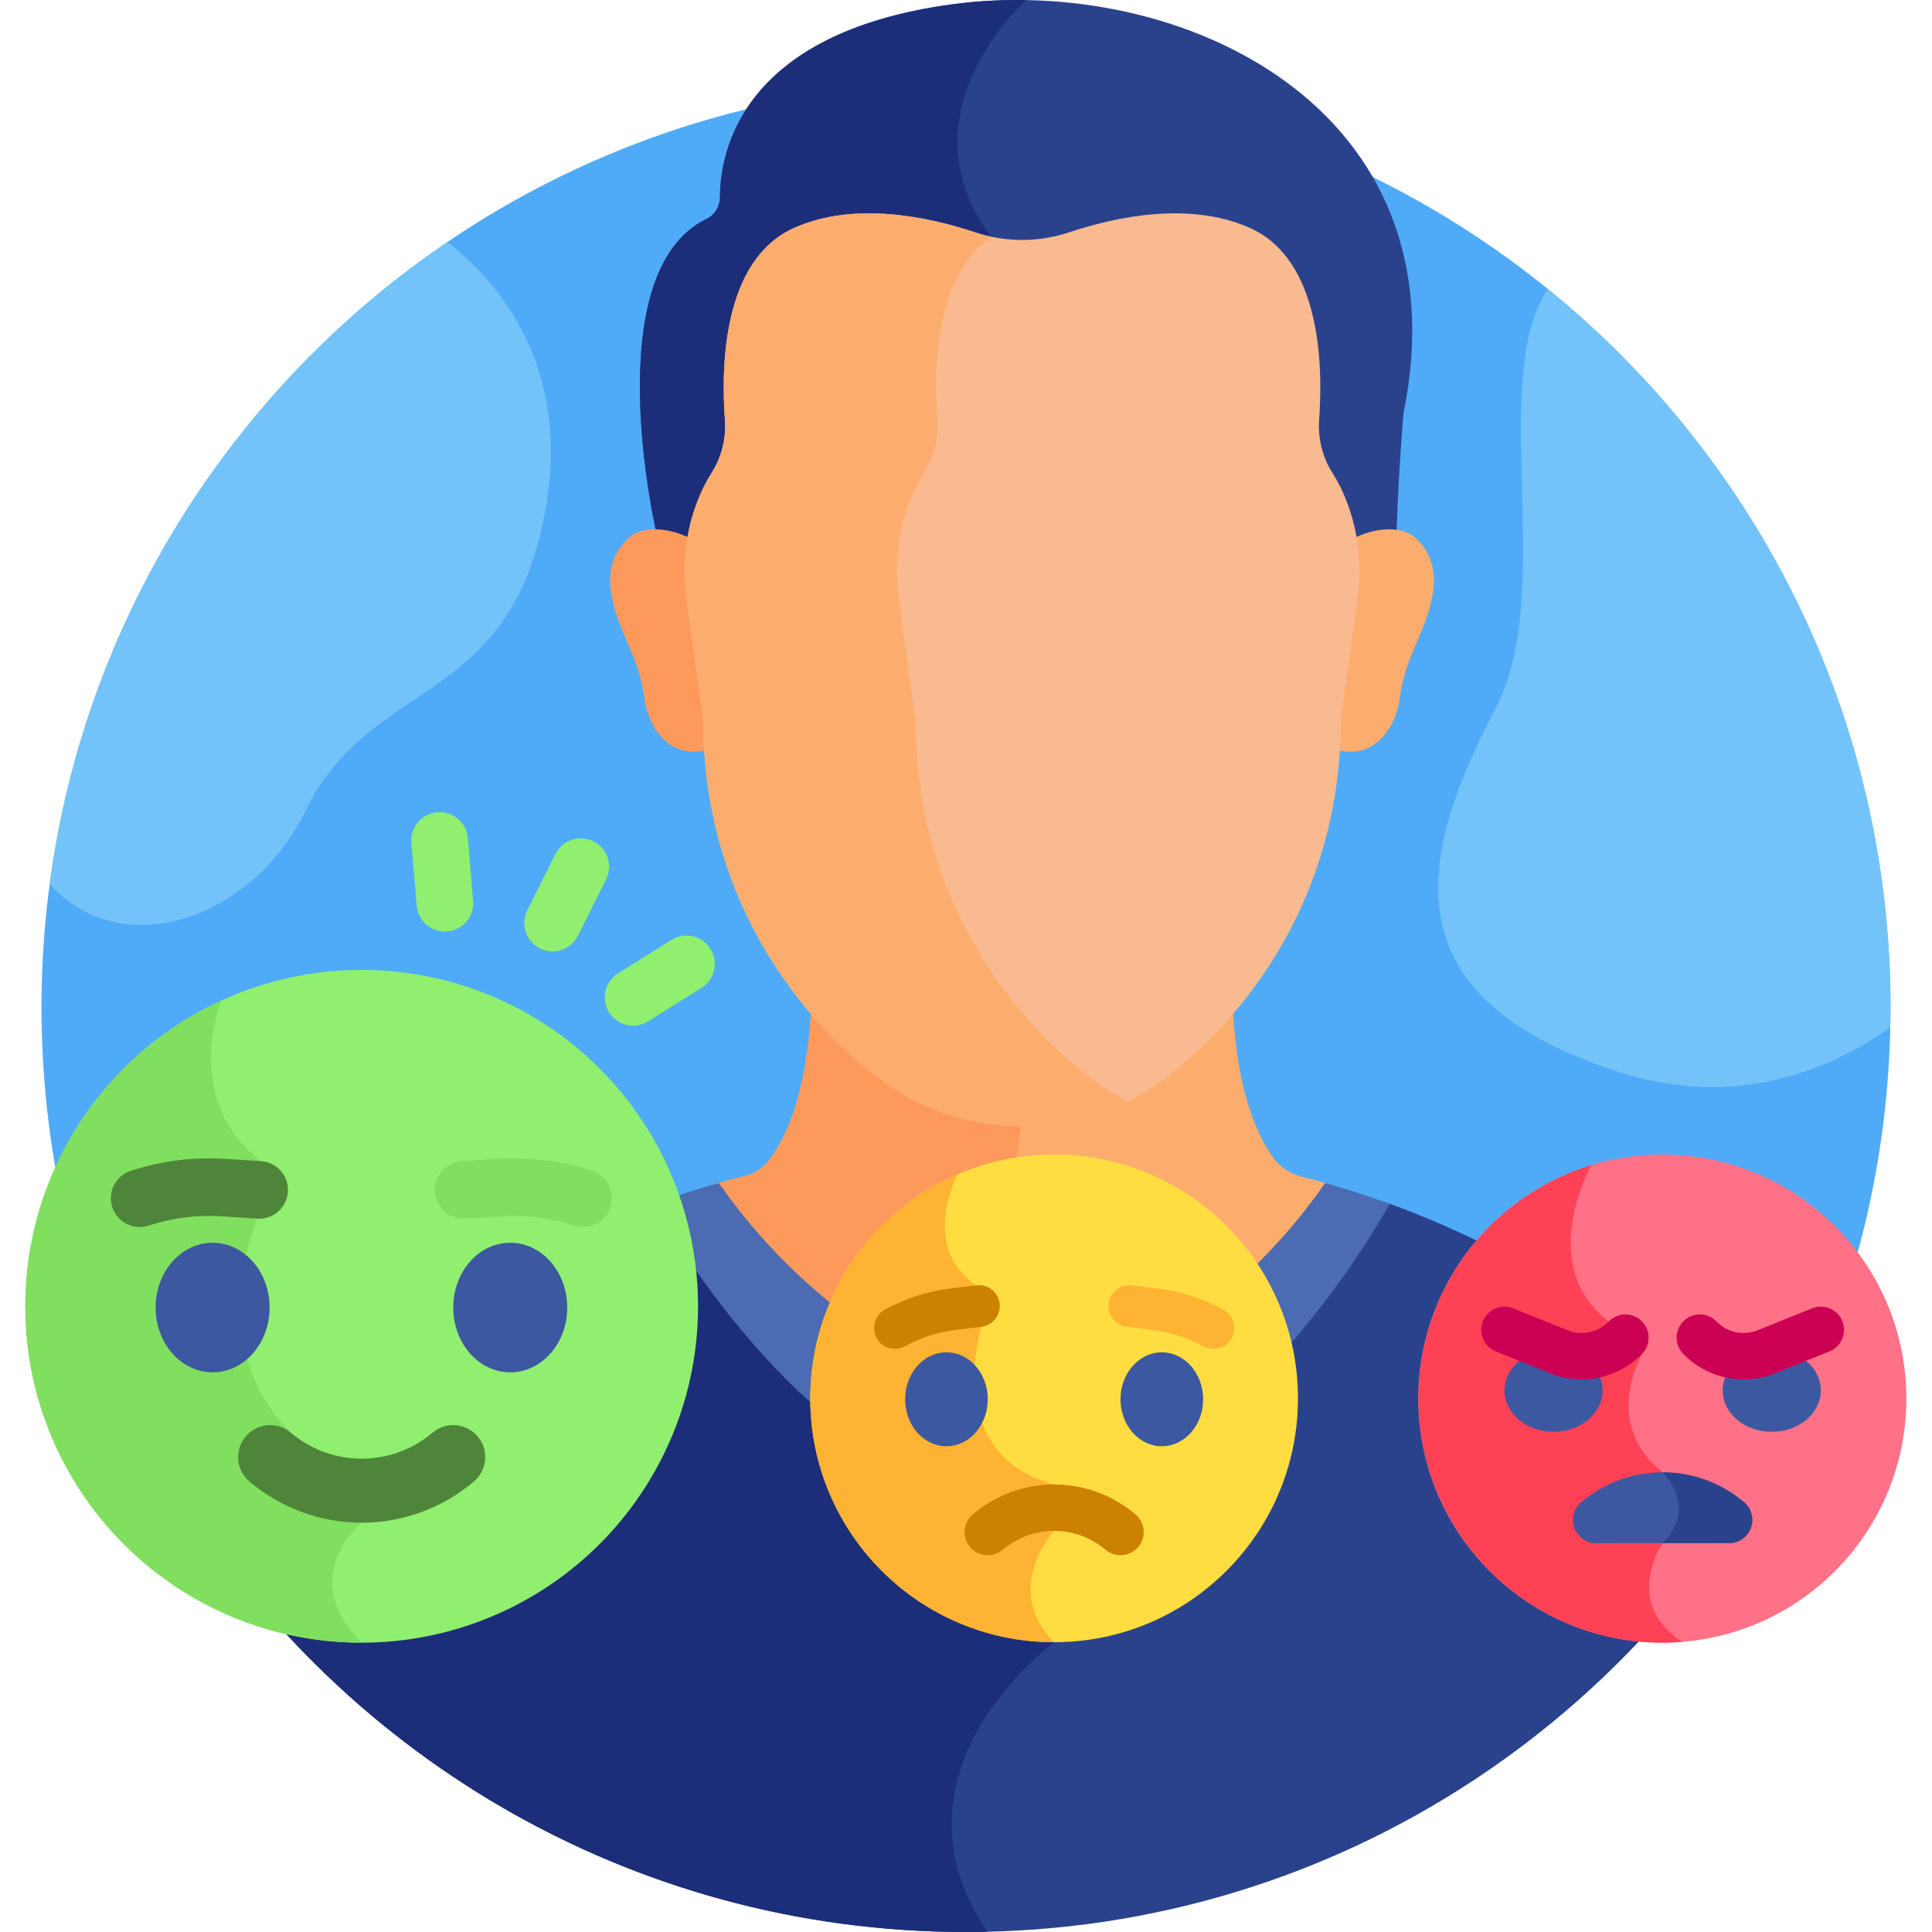 <svg xmlns="http://www.w3.org/2000/svg" xmlns:xlink="http://www.w3.org/1999/xlink" xmlns:svgjs="http://svgjs.com/svgjs" width="512" height="512" viewBox="0 0 512 512" style="enable-background:new 0 0 512 512" class=""><g><g xmlns="http://www.w3.org/2000/svg"><path d="m470.544 385.369c19.402-35.09 30.459-75.437 30.459-118.371.0-135.311-109.691-245.002-245.002-245.002S10.998 131.687 10.998 266.998c0 20.337 2.495 40.089 7.165 58.983z" fill="#4fabf7" data-original="#4fabf7" style="" class=""/><path d="m220.644 347.569c14.324 11.123 32 17.164 50.205 17.164 18.204.0 35.881-6.042 50.204-17.164 10.616-8.244 21.944-19.466 31.856-33.604-2.655-.766-5.338-1.492-8.054-2.172-3.072-.77-5.771-2.617-7.514-5.076-8.035-11.335-10.26-28.858-10.697-41.566-5.636 6.565-11.551 12.055-17.203 16.444-22.666 17.603-54.549 17.579-77.186.0-5.652-4.389-11.566-9.88-17.203-16.444-.448 12.99-2.76 31.013-11.239 42.314-1.447 1.928-3.675 3.504-6.348 4.166-2.925.724-5.817 1.504-8.68 2.331 9.913 14.14 21.242 25.363 31.859 33.607z" fill="#fcad6d" data-original="#fcad6d" style="" class=""/><path d="m247.219 361.257c18.194-25.982 22.652-51.927 23.587-66.469-13.623-.009-27.241-4.409-38.551-13.192-5.652-4.389-11.566-9.88-17.203-16.444-.448 12.99-2.76 31.013-11.239 42.314-1.447 1.928-3.675 3.504-6.348 4.166-2.925.724-5.817 1.504-8.68 2.331 9.912 14.139 21.241 25.362 31.858 33.607 7.981 6.196 17.003 10.811 26.576 13.687z" fill="#fd995b" data-original="#fd995b" style="" class=""/><path d="m252.188 1.163C196.151 8.799 190.825 40.57 190.8 52.226c-.005 2.445-1.36 4.71-3.558 5.779-29.148 14.18-13.433 82.52-13.433 82.52 2.927.195 7.317 2.708 9.602 3.814.559-3.483 1.473-6.911 2.763-10.225.983-2.526 2.212-5.076 3.748-7.487 2.666-4.182 3.88-9.115 3.518-14.047-1.048-14.257-1.87-41.024 16.95-49.492 15.943-7.174 35.5-3.02 47.972 1.127 8.1 2.693 16.873 2.693 24.973.0 12.472-4.147 32.029-8.301 47.972-1.127 18.765 8.444 17.995 35.075 16.959 49.37-.36 4.97.821 9.954 3.507 14.168 1.586 2.488 2.844 5.126 3.843 7.731 1.241 3.238 2.124 6.584 2.67 9.981 2.88-1.395 8.324-4.242 11.845-3.744.431-14.943 1.811-31.053 1.811-31.053 16.606-81.33-59.418-116.599-119.754-108.378z" fill="#2a428c" data-original="#2a428c" style="" class=""/><path d="m271.891.025c-6.658-.116-13.271.262-19.704 1.139-56.036 7.635-61.362 39.406-61.387 51.062-.006 2.445-1.36 4.71-3.558 5.779-29.148 14.18-13.433 82.52-13.433 82.52 2.927.195 7.317 2.708 9.603 3.814.559-3.483 1.473-6.911 2.763-10.225.983-2.526 2.212-5.076 3.748-7.487 2.666-4.182 3.88-9.115 3.518-14.047-1.048-14.257-1.87-41.024 16.95-49.492 15.943-7.174 35.5-3.02 47.972 1.127 2.003.666 4.047 1.166 6.112 1.503-.502-1.024-1.103-2.026-1.827-2.999-24.037-32.354 8.183-61.742 9.243-62.694z" fill="#1c2e7a" data-original="#1c2e7a" style="" class=""/><path d="m375.103 142.536c-4.364-4-13.058-1.972-16.817.477.823 5.128.87 10.374.159 15.555l-4.436 32.307c0 2.604-.082 5.159-.233 7.67 10.816 3.263 16.19-6.448 17.095-13.112.39-2.869 1.027-5.696 1.91-8.455 2.877-8.986 13.257-24.42 2.322-34.442z" fill="#fcad6d" data-original="#fcad6d" style="" class=""/><path d="m166.594 142.536c4.364-4 13.059-1.972 16.817.477-.824 5.128-.87 10.374-.159 15.555l4.436 32.307c0 2.604.082 5.159.233 7.67-10.817 3.263-16.19-6.448-17.095-13.112-.39-2.869-1.027-5.696-1.91-8.455-2.877-8.986-13.257-24.42-2.322-34.442z" fill="#fd995b" data-original="#fd995b" style="" class=""/><path d="m356.942 133.032c-.998-2.605-2.257-5.243-3.843-7.731-2.686-4.214-3.868-9.199-3.508-14.169 1.035-14.295.48-42.252-18.285-50.696-15.943-7.174-35.498-3.02-47.97 1.127-8.099 2.694-16.877 2.694-24.977.0-12.472-4.147-32.027-8.3-47.97-1.127-18.819 8.468-19.324 36.561-18.277 50.818.362 4.932-.851 9.865-3.517 14.047-1.536 2.41-2.765 4.962-3.748 7.486-3.189 8.191-4.118 17.075-2.924 25.773l4.437 32.314c0 46.457 24.799 78.034 45.894 94.414 11.011 8.55 24.599 13.195 38.593 13.195s27.582-4.644 38.593-13.195c21.094-16.381 45.893-47.957 45.893-94.414l4.436-32.307c1.185-8.612.288-17.408-2.827-25.535z" fill="#f9ba8f" data-original="#f9ba8f" style="" class=""/><g><path d="m288.503 285.29c-21.095-16.381-45.894-47.957-45.894-94.414l-4.437-32.314c-1.194-8.698-.265-17.582 2.924-25.773.983-2.525 2.212-5.076 3.748-7.486 2.666-4.182 3.879-9.115 3.517-14.047-.967-13.167-.598-38.123 14.286-48.534-1.445-.306-2.877-.688-4.288-1.157-12.471-4.147-32.027-8.3-47.969-1.127-18.819 8.468-19.324 36.561-18.277 50.818.362 4.932-.851 9.865-3.517 14.047-1.536 2.41-2.765 4.962-3.748 7.486-3.188 8.191-4.118 17.075-2.924 25.773l4.437 32.314c0 46.457 24.799 78.034 45.894 94.414 11.011 8.55 24.599 13.195 38.593 13.195 9.827.0 19.449-2.299 28.124-6.623-3.678-1.835-7.19-4.026-10.469-6.572z" fill="#fcad6d" data-original="#fcad6d" style="" class=""/></g><path d="m426.63 345.179c-7.2-.589-11.031-3.382-19.517-8.166-12.941-7.298-26.227-13.501-40.239-18.502-11.061 18.642-23.248 33.712-34.754 45.115-17.503 17.344-39.102 26.764-61.346 26.764-22.246.0-43.844-9.42-61.347-26.764-11.498-11.393-23.674-26.449-34.728-45.07-13.959 5-27.255 11.204-40.116 18.457-8.486 4.784-12.317 7.578-19.517 8.166-26.383 2.157-46.086 13.299-59.825 31.196-3.855 5.023-7.074 10.446-9.675 16.141C88.343 464.076 166.569 512 256 512c99.246.0 184.706-59.013 223.213-143.862-13.227-13.134-30.671-21.168-52.583-22.959z" fill="#2a428c" data-original="#2a428c" style="" class=""/><path d="m209.427 363.625c-11.498-11.393-23.674-26.449-34.728-45.07-13.959 5-27.255 11.204-40.116 18.457-8.486 4.784-12.317 7.578-19.517 8.166-26.383 2.157-46.086 13.299-59.825 31.196-3.855 5.023-7.074 10.446-9.675 16.141C88.343 464.076 166.569 512 256 512c1.908.0 3.809-.029 5.706-.073-29.024-42.475 17.649-76.725 17.649-76.725l-19.832-45.642c-18.205-2.618-35.564-11.535-50.096-25.935z" fill="#1c2e7a" data-original="#1c2e7a" style="" class=""/><g><path d="m209.427 366.625c17.502 17.344 39.101 26.764 61.347 26.764 22.245.0 43.843-9.42 61.346-26.764 12.011-11.903 24.767-27.791 36.206-47.578-5.592-2.037-11.286-3.903-17.135-5.543-9.741 14.001-20.919 25.091-31.385 33.219-13.968 10.847-31.205 16.738-48.957 16.738-17.753.0-34.99-5.891-48.958-16.738-10.468-8.129-21.649-19.222-31.392-33.228-5.875 1.65-11.611 3.537-17.252 5.598 11.432 19.765 24.178 35.639 36.18 47.532z" fill="#4b6bb2" data-original="#4b6bb2" style="" class=""/></g><circle cx="279.356" cy="370.582" fill="#ffdd40" r="64.62" data-original="#97ffc1" style="" class=""/><path d="m279.356 435.203c-14.07-14.07.0-29.497.0-29.497v-12.301c-29.895-8.043-19.259-41.805-19.259-41.805l-1.354-10.979c-15.184-10.277-5.079-29.199-4.982-29.38-22.955 9.914-39.025 32.748-39.025 59.342-.001 35.688 28.931 64.62 64.62 64.62z" fill="#ffb332" data-original="#56e28f" style="" class=""/><ellipse cx="250.818" cy="370.824" fill="#3c58a0" rx="10.95" ry="12.446" data-original="#3c58a0" style="" class=""/><path d="m318.844 370.824c0 6.874-4.903 12.446-10.95 12.446-6.048.0-10.951-5.572-10.951-12.446.0-6.873 4.903-12.446 10.951-12.446 6.047.0 10.95 5.572 10.95 12.446z" fill="#3c58a0" data-original="#3c58a0" style="" class=""/><g><path d="m292.978 410.706c-7.893-6.667-19.35-6.667-27.245.0-2.594 2.188-6.471 1.863-8.661-.731-2.19-2.593-1.863-6.47.731-8.661 12.489-10.546 30.616-10.547 43.105.0 2.594 2.191 2.92 6.068.731 8.661-2.193 2.597-6.073 2.917-8.661.731z" fill="#cd8100" data-original="#30c16b" style="" class=""/></g><g><path d="m318.901 356.782c-4.179-2.295-8.697-3.754-13.428-4.337l-6.859-.845c-3.031-.373-5.187-3.134-4.813-6.166.373-3.032 3.133-5.192 6.166-4.812l6.858.845c6.13.755 11.985 2.646 17.4 5.619 2.678 1.47 3.656 4.833 2.186 7.511-1.473 2.684-4.841 3.652-7.51 2.185z" fill="#ffb332" data-original="#2fc16a" style="" class=""/></g><g><path d="m232.299 354.596c-1.47-2.678-.492-6.04 2.186-7.511 5.415-2.973 11.269-4.864 17.401-5.619l6.857-.845c3.041-.378 5.794 1.78 6.166 4.812.375 3.032-1.781 5.793-4.812 6.166l-6.858.845c-4.732.583-9.25 2.042-13.429 4.337-2.69 1.476-6.046.483-7.511-2.185z" fill="#cd8100" data-original="#30c16b" style="" class=""/></g><ellipse cx="440.617" cy="370.646" fill="#ff7186" rx="64.684" ry="64.684" transform="matrix(.707 -.707 .707 .707 -133.033 420.123)" data-original="#ff7186" style="" class=""/><path d="m440.617 408.937v-18.75c-16.383-13.01-5.45-31.403-5.45-31.403l-8.82-8.579c-19.604-14.955-4.667-41.31-4.593-41.44-26.521 8.074-45.82 32.72-45.82 61.881.0 35.724 28.96 64.684 64.684 64.684 1.738.0 3.455-.089 5.158-.223-15.999-10.457-5.159-26.17-5.159-26.17z" fill="#ff4155" data-original="#ff4155" style="" class=""/><g fill="#3c58a0"><path d="m462.191 398.105c-12.501-10.557-30.646-10.556-43.147.0-2.596 2.193-2.923 6.074-.732 8.669 1.226 1.453 2.982 2.195 4.745 2.183l34.462-.039c1.974.225 4.023-.508 5.403-2.144 2.192-2.595 1.865-6.476-.731-8.669z" fill="#3c58a0" data-original="#3c58a0" style="" class=""/><ellipse cx="411.701" cy="368.478" rx="12.999" ry="10.961" fill="#3c58a0" data-original="#3c58a0" style="" class=""/><ellipse cx="469.534" cy="368.478" rx="12.999" ry="10.961" fill="#3c58a0" data-original="#3c58a0" style="" class=""/></g><g><path d="m446.068 358.784c-2.37-2.434-2.315-6.33.12-8.699 2.436-2.37 6.329-2.317 8.7.12 2.856 2.935 7.154 3.844 10.955 2.313l14.394-5.799c3.153-1.275 6.735.257 8.005 3.408 1.27 3.152-.256 6.735-3.408 8.005l-14.394 5.799c-8.416 3.391-17.992 1.41-24.372-5.147z" fill="#cc0053" data-original="#cc0053" style="" class=""/></g><g><path d="m410.795 363.93-14.392-5.798c-3.152-1.269-4.678-4.853-3.408-8.005 1.269-3.152 4.854-4.68 8.005-3.408l14.392 5.798c3.801 1.531 8.1.623 10.955-2.313 2.372-2.438 6.265-2.487 8.699-.12 2.436 2.369 2.49 6.265.12 8.699-6.352 6.531-15.919 8.552-24.371 5.147z" fill="#cc0053" data-original="#cc0053" style="" class=""/></g><g><path d="m143.082 251.336c-3.705-1.853-5.206-6.357-3.354-10.063l7.475-14.949c1.853-3.704 6.357-5.205 10.063-3.354 3.705 1.852 5.206 6.357 3.354 10.063l-7.475 14.949c-1.85 3.699-6.353 5.209-10.063 3.354z" fill="#90ef6e" data-original="#ffdd40" style="" class=""/></g><g><path d="m117.894 246.875c-3.857.0-7.135-2.957-7.465-6.87l-1.404-16.654c-.348-4.128 2.716-7.756 6.843-8.104 4.135-.347 7.756 2.716 8.104 6.843l1.404 16.654c.348 4.128-2.716 7.756-6.843 8.104-.215.018-.428.027-.639.027z" fill="#90ef6e" data-original="#ffdd40" style="" class=""/></g><g><path d="m161.404 268.284c-2.198-3.511-1.134-8.139 2.377-10.336l14.167-8.869c3.511-2.198 8.139-1.133 10.336 2.377 2.198 3.511 1.134 8.139-2.377 10.337l-14.167 8.869c-3.511 2.198-8.139 1.132-10.336-2.378z" fill="#90ef6e" data-original="#ffdd40" style="" class=""/></g><circle cx="95.848" cy="346.181" fill="#90ef6e" r="89.149" data-original="#ffdd40" style="" class=""/><ellipse cx="135.219" cy="346.514" fill="#3c58a0" rx="15.107" ry="17.17" data-original="#3c58a0" style="" class=""/><g><path d="m152.182 324.795c-6.251-2.046-12.749-2.871-19.312-2.455l-9.515.604c-4.205.267-7.832-2.926-8.098-7.133-.267-4.206 2.924-7.838 7.133-8.098l9.513-.603c8.504-.54 16.924.53 25.024 3.18 4.006 1.311 6.19 5.62 4.879 9.626-1.311 4.017-5.631 6.188-9.624 4.879z" fill="#81df5f" data-original="#ffb332" style="" class=""/></g><path d="m13.172 234.324c19.886 21.755 54.317 8.23 67.578-19.104 17.333-35.728 53.105-27.448 63.333-77.63 7.686-37.71-9.517-60.733-25.469-73.472C62.198 102.396 22.6 163.589 13.172 234.324z" fill="#73c3f9" data-original="#73c3f9" style="" class=""/><path d="m410.188 76.609c-15.918 23.586 2.307 80.526-13.832 111.086-23.034 43.616-25.248 77.092 31.468 96.013 31.773 10.6 57.038-.042 73.116-11.453.037-1.749.062-3.501.062-5.258.0-76.875-35.417-145.469-90.814-190.388z" fill="#73c3f9" data-original="#73c3f9" style="" class=""/><path d="m457.519 408.918c1.975.225 4.023-.508 5.403-2.144 2.192-2.595 1.865-6.477-.732-8.669-6.251-5.279-13.912-7.917-21.574-7.917.0.0 9.626 9.123.0 18.75z" fill="#2a428c" data-original="#2a428c" style="" class=""/><path d="m68.207 322.944.965-15.23c-21.245-16.234-10.537-42.561-10.537-42.561C27.983 279.254 6.7 310.23 6.7 346.181c0 49.236 39.913 89.149 89.149 89.149-17.593-17.593.0-31.795.0-31.795s4.813-.263-18.794-23.869c-23.606-23.606-8.848-56.722-8.848-56.722z" fill="#81df5f" data-original="#ffb332" style="" class=""/><g><path d="m114.642 379.666c-10.889 9.198-26.696 9.198-37.587.0-3.579-3.019-8.928-2.57-11.948 1.009-3.021 3.577-2.57 8.926 1.009 11.948 17.229 14.548 42.237 14.55 59.467.0 3.579-3.022 4.029-8.371 1.008-11.948-3.025-3.584-8.379-4.026-11.949-1.009z" fill="#4e853a" data-original="#ff9100" style="" class=""/></g><path d="m41.237 346.514c0 9.483 6.764 17.17 15.107 17.17s15.107-7.687 15.107-17.17-6.764-17.17-15.107-17.17-15.107 7.687-15.107 17.17z" fill="#3c58a0" data-original="#3c58a0" style="" class=""/><g><path d="m39.38 324.795c6.251-2.046 12.749-2.871 19.312-2.455l9.515.604c4.205.267 7.832-2.926 8.098-7.133.267-4.206-2.924-7.838-7.133-8.098l-9.514-.603c-8.504-.54-16.924.53-25.024 3.18-4.006 1.311-6.19 5.62-4.879 9.626 1.313 4.017 5.633 6.188 9.625 4.879z" fill="#4e853a" data-original="#ff9100" style="" class=""/></g></g></g></svg>